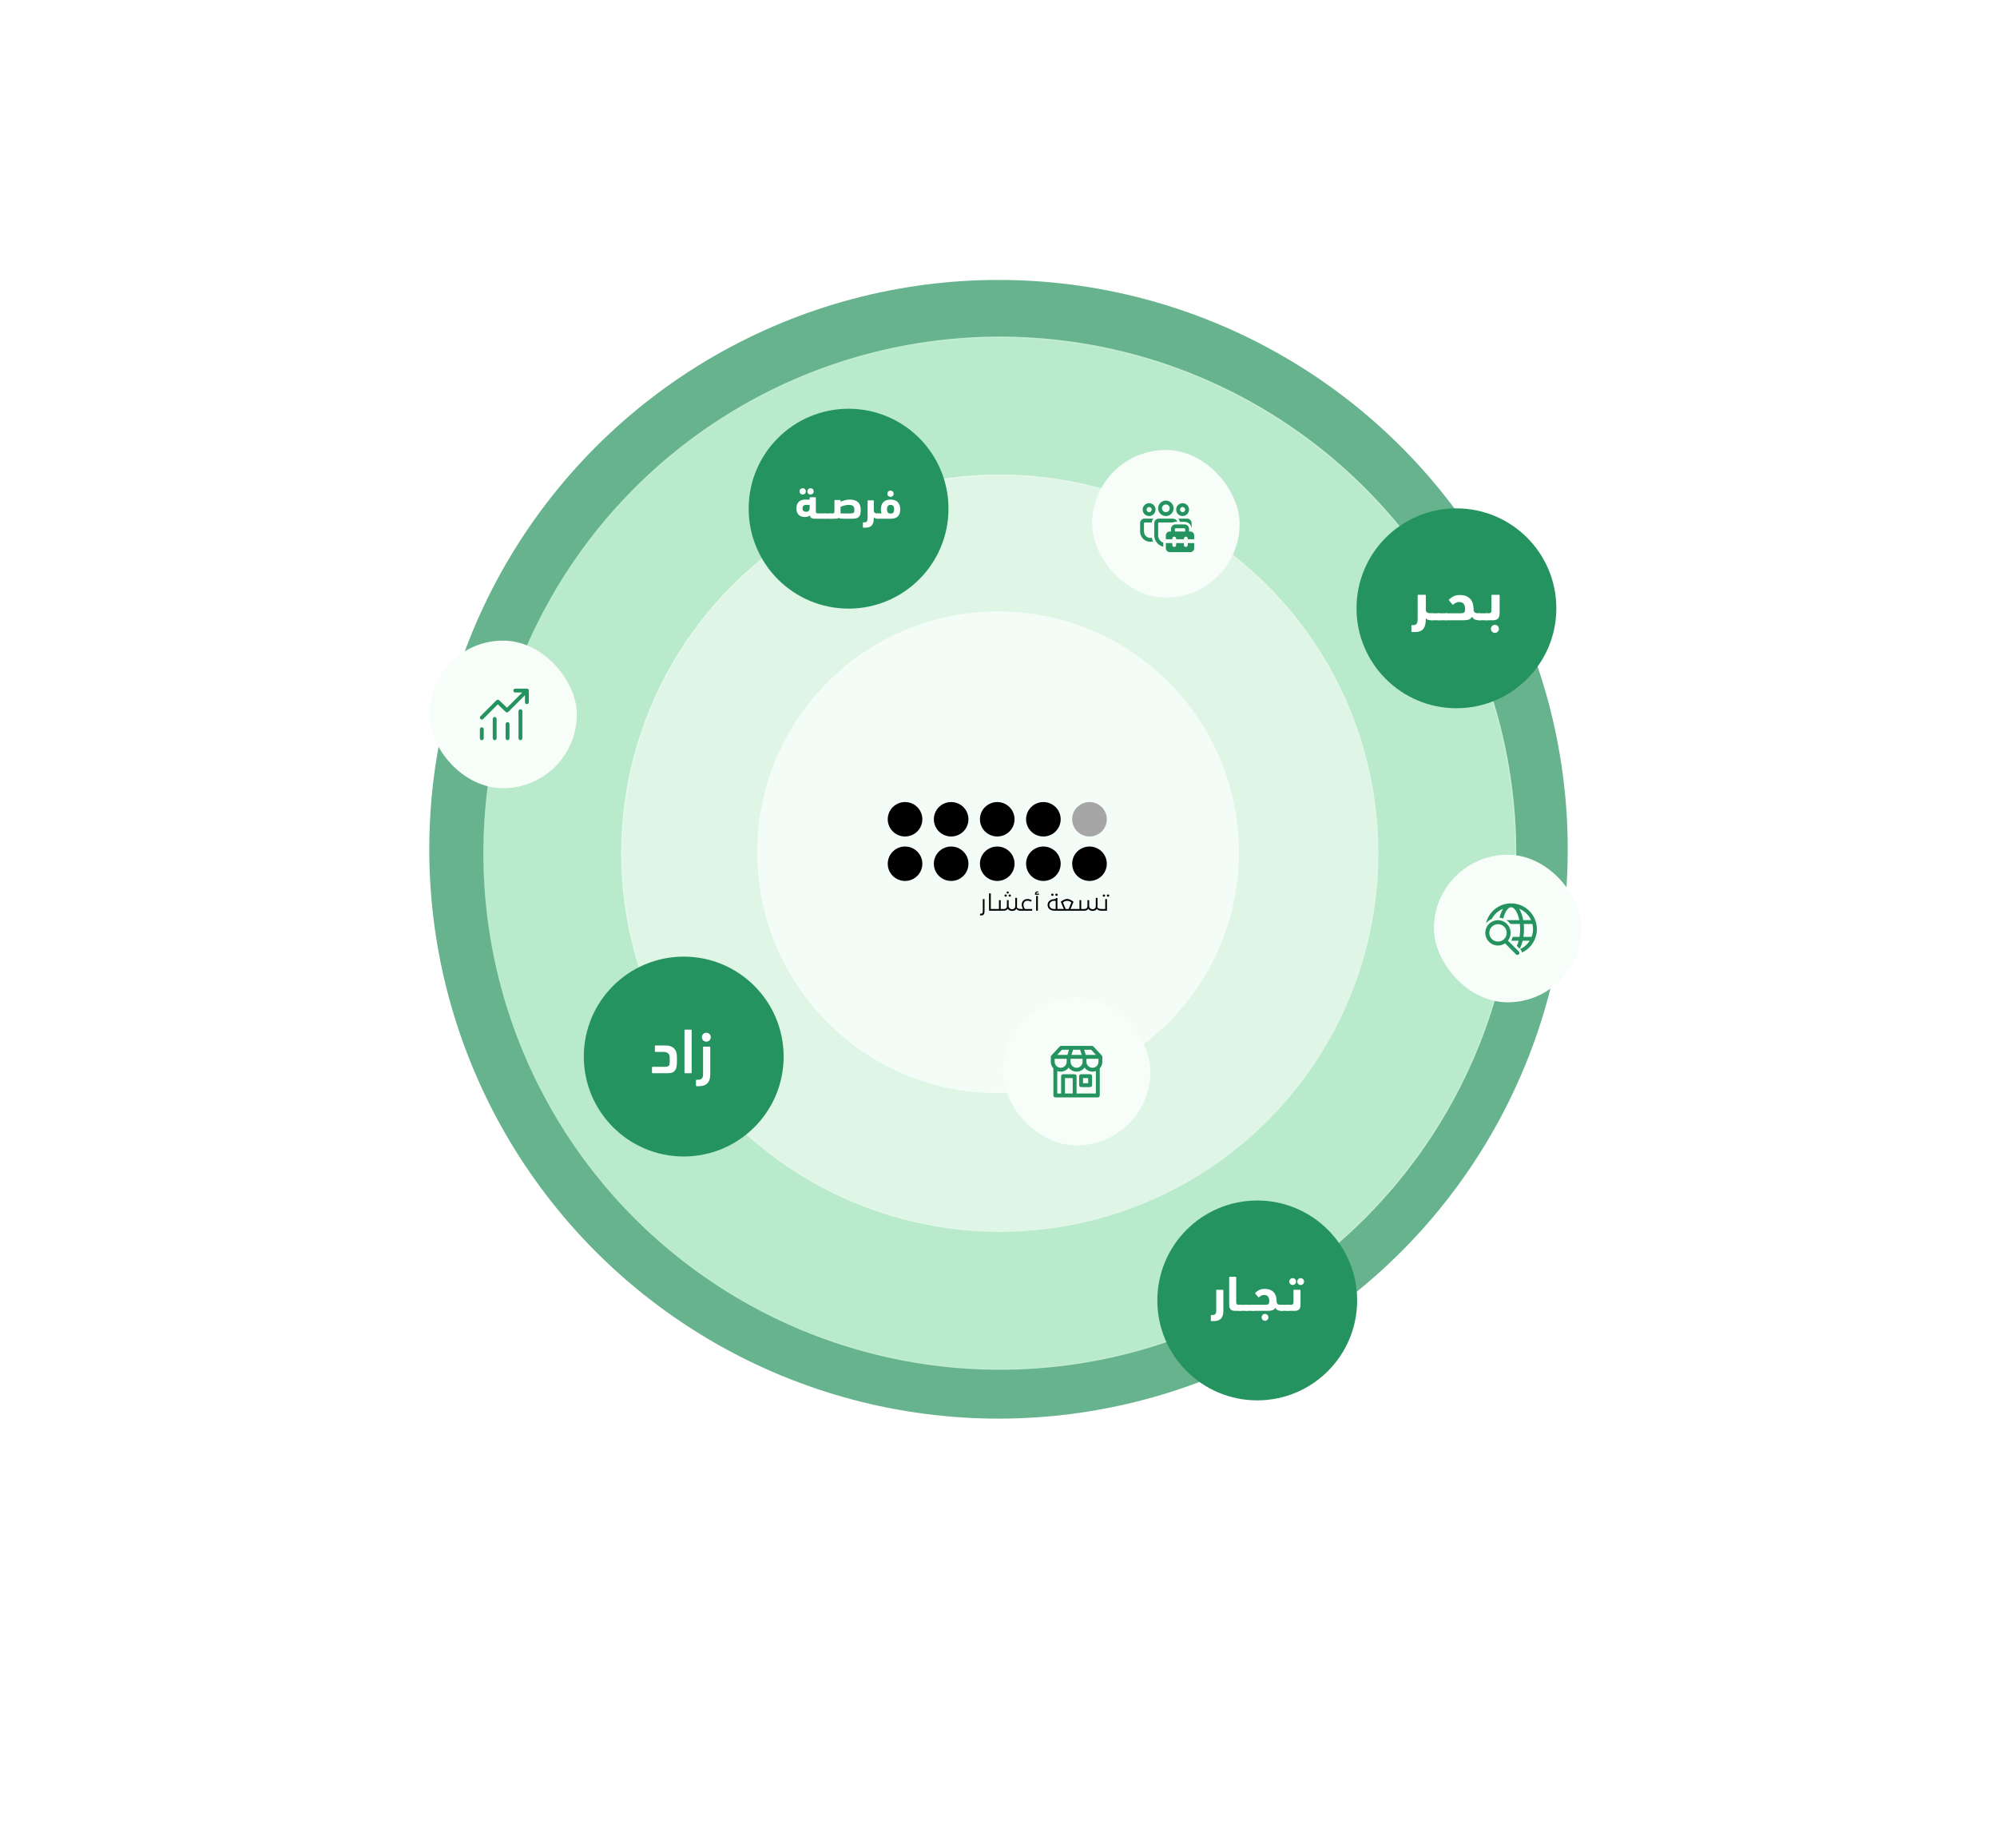 <svg xmlns="http://www.w3.org/2000/svg" viewBox="0 0 1163 1076" fill="none">
    <defs>

    <defs>
  <filter id="white-shadow" x="-50%" y="-50%" width="200%" height="200%">
    <feDropShadow dx="0" dy="0" stdDeviation="18" flood-color="#166A45" flood-opacity="1"/>
  </filter>
</defs>
        

<filter id="filter0_f_1211_2591" x="-50%" y="-50%" width="200%" height="200%" filterUnits="objectBoundingBox" color-interpolation-filters="sRGB">
  <feFlood flood-opacity="0" result="BackgroundImageFix"/>
  <feBlend mode="normal" in="SourceGraphic" in2="BackgroundImageFix" result="shape"/>
  <feGaussianBlur stdDeviation="100" result="effect1_foregroundBlur"/>
</filter>
        <linearGradient id="paint0_linear_1211_2591" x1="874.002" y1="430" x2="186.502" y2="660" gradientUnits="userSpaceOnUse">
            <stop stop-color="white"/>
            <stop offset="1" stop-color="white" stop-opacity="0"/>
        </linearGradient>
        <linearGradient id="paint1_linear_1211_2591" x1="399" y1="384" x2="789.5" y2="681.5" gradientUnits="userSpaceOnUse">
            <stop stop-color="white"/>
            <stop offset="1" stop-color="white" stop-opacity="0"/>
        </linearGradient>
        <linearGradient id="paint2_linear_1211_2591" x1="524.172" y1="626.768" x2="649.172" y2="355.768" gradientUnits="userSpaceOnUse">
            <stop stop-color="white"/>
            <stop offset="1" stop-color="white" stop-opacity="0"/>
        </linearGradient>
        <linearGradient id="paint3_linear_1211_2591" x1="693.498" y1="288.5" x2="671.498" y2="321" gradientUnits="userSpaceOnUse">
            <stop stop-color="white"/>
            <stop offset="1" stop-color="#2B2E34"/>
        </linearGradient>
        <linearGradient id="paint4_linear_1211_2591" x1="638.998" y1="607" x2="609.998" y2="639" gradientUnits="userSpaceOnUse">
            <stop stop-color="white"/>
            <stop offset="1" stop-color="#2B2E34"/>
        </linearGradient>
        <linearGradient id="paint5_linear_1211_2591" x1="307.998" y1="401" x2="274.998" y2="435.5" gradientUnits="userSpaceOnUse">
            <stop stop-color="white"/>
            <stop offset="1" stop-color="#2B2E34"/>
        </linearGradient>
        <clipPath id="clip0_1211_2591">
            <rect width="36" height="36" fill="white" transform="translate(860.029 522.633)"/>
        </clipPath>
        <linearGradient id="paint6_linear_1211_2591" x1="892.998" y1="520.5" x2="864.998" y2="553" gradientUnits="userSpaceOnUse">
            <stop stop-color="white"/>
            <stop offset="1" stop-color="#2B2E34"/>
        </linearGradient>
        <filter id="filter3_d_1211_2591" x="300.385" y="521.347" width="195.599" height="195.599" filterUnits="userSpaceOnUse" color-interpolation-filters="sRGB">
            <feFlood flood-opacity="0" result="BackgroundImageFix"/>
            <feColorMatrix in="SourceAlpha" type="matrix" values="0 0 0 0 0 0 0 0 0 0 0 0 0 0 0 0 0 0 127 0" result="hardAlpha"/>
            <feOffset dy="3.961"/>
            <feGaussianBlur stdDeviation="19.808"/>
            <feComposite in2="hardAlpha" operator="out"/>
            <feColorMatrix type="matrix" values="0 0 0 0 0.122 0 0 0 0 0.894 0 0 0 0 0.722 0 0 0 0.4 0"/>
            <feBlend mode="normal" in2="BackgroundImageFix" result="effect1_dropShadow_1211_2591"/>
            <feBlend mode="normal" in="SourceGraphic" in2="effect1_dropShadow_1211_2591" result="shape"/>
        </filter>
        <filter id="filter4_d_1211_2591" x="396.385" y="202.347" width="195.599" height="195.599" filterUnits="userSpaceOnUse" color-interpolation-filters="sRGB">
            <feFlood flood-opacity="0" result="BackgroundImageFix"/>
            <feColorMatrix in="SourceAlpha" type="matrix" values="0 0 0 0 0 0 0 0 0 0 0 0 0 0 0 0 0 0 127 0" result="hardAlpha"/>
            <feOffset dy="3.961"/>
            <feGaussianBlur stdDeviation="19.808"/>
            <feComposite in2="hardAlpha" operator="out"/>
            <feColorMatrix type="matrix" values="0 0 0 0 0.553 0 0 0 0 0.776 0 0 0 0 0.247 0 0 0 0.4 0"/>
            <feBlend mode="normal" in2="BackgroundImageFix" result="effect1_dropShadow_1211_2591"/>
            <feBlend mode="normal" in="SourceGraphic" in2="effect1_dropShadow_1211_2591" result="shape"/>
        </filter>
        <filter id="filter1_d_1211_2591" x="634.381" y="663.342" width="195.608" height="195.608" filterUnits="userSpaceOnUse" color-interpolation-filters="sRGB">
            <feFlood flood-opacity="0" result="BackgroundImageFix"/>
            <feColorMatrix in="SourceAlpha" type="matrix" values="0 0 0 0 0 0 0 0 0 0 0 0 0 0 0 0 0 0 127 0" result="hardAlpha"/>
            <feOffset dy="3.961"/>
            <feGaussianBlur stdDeviation="19.81"/>
            <feComposite in2="hardAlpha" operator="out"/>
            <feColorMatrix type="matrix" values="0 0 0 0 0.514 0 0 0 0 0.263 0 0 0 0 0.69 0 0 0 0.6 0"/>
            <feBlend mode="normal" in2="BackgroundImageFix" result="effect1_dropShadow_1211_2591"/>
            <feBlend mode="normal" in="SourceGraphic" in2="effect1_dropShadow_1211_2591" result="shape"/>
        </filter>
        <filter id="filter2_d_1211_2591" x="750.385" y="260.347" width="195.599" height="195.599" filterUnits="userSpaceOnUse" color-interpolation-filters="sRGB">
            <feFlood flood-opacity="0" result="BackgroundImageFix"/>
            <feColorMatrix in="SourceAlpha" type="matrix" values="0 0 0 0 0 0 0 0 0 0 0 0 0 0 0 0 0 0 127 0" result="hardAlpha"/>
            <feOffset dy="3.961"/>
            <feGaussianBlur stdDeviation="19.808"/>
            <feComposite in2="hardAlpha" operator="out"/>
            <feColorMatrix type="matrix" values="0 0 0 0 0.004 0 0 0 0 0.447 0 0 0 0 0.737 0 0 0 0.4 0"/>
            <feBlend mode="normal" in2="BackgroundImageFix" result="effect1_dropShadow_1211_2591"/>
            <feBlend mode="normal" in="SourceGraphic" in2="effect1_dropShadow_1211_2591" result="shape"/>
        </filter>
    </defs>
    <g id="outer-circle" transform="matrix(1, 0, 0, 1, 0, -2.842170943040401e-14)">
        <g id="shadow" filter="url(#filter0_f_1211_2591)" overflow="visible">
  <circle cx="581.5" cy="494.5" r="331.5" fill="#25935F" fill-opacity="0.7"/>
</g>
        <circle cx="582.263" cy="496.771" r="300.771" fill="#B8EACB"/>
        <circle cx="582.263" cy="496.771" r="300.396" stroke="url(#paint0_linear_1211_2591)" stroke-opacity="0.2" stroke-width="0.75"/>
        <animateTransform attributeName="transform" attributeType="XML" type="translate" dur="15s" values="0,0;-5,5;-5,-5;5,5;5,-5;0,0" repeatCount="indefinite" ease-in="cubic-bezier(0.46,0.03,0.52,0.96)" ease-out="cubic-bezier(0.46,0.03,0.52,0.96)"/>
    </g>
    <g id="mid-circle" transform="matrix(1, 0, 0, 1, 0, -2.842170943040401e-14)">
        <circle cx="582.261" cy="496.771" r="220.511" fill="#DFF6E7"/>
        <circle cx="582.261" cy="496.771" r="220.136" stroke="url(#paint1_linear_1211_2591)" stroke-opacity="0.2" stroke-width="0.75"/>
        <animateTransform attributeName="transform" attributeType="XML" type="translate" dur="15s" values="0,0;-4,4;-4,-4;4,4;4,-4;0,0" repeatCount="indefinite" ease-in="cubic-bezier(0.46,0.03,0.52,0.96)" ease-out="cubic-bezier(0.46,0.03,0.52,0.96)"/>
    </g>
    <g id="inner-cicle" transform="matrix(1, 0, 0, 1, 0, -2.842170943040401e-14)">
        <circle cx="581.252" cy="496.252" r="140.252" fill="#F3FCF6"/>
        <circle cx="581.252" cy="496.252" r="139.877" stroke="url(#paint2_linear_1211_2591)" stroke-opacity="0.2" stroke-width="0.75"/>
        <animateTransform attributeName="transform" attributeType="XML" type="translate" dur="15s" values="0,0;-3,3;-3,-3;3,3;3,-3;0,0" repeatCount="indefinite" ease-in="cubic-bezier(0.46,0.03,0.52,0.96)" ease-out="cubic-bezier(0.46,0.03,0.52,0.96)"/>
    </g>
    <g id="community" transform="matrix(1, 0, 0, 1, 0, -2.842170943040401e-14)">
        <rect x="636" y="262" width="85.934" height="85.934" rx="42.967" fill="#F7FDF9"/>
        <path d="M683.098 301.969C683.663 301.969 684.214 302.151 684.667 302.489C685.121 302.827 685.453 303.302 685.615 303.844H684.592C683.977 303.844 683.395 303.979 682.871 304.219H674.845C674.745 304.219 674.65 304.259 674.58 304.329C674.509 304.399 674.47 304.495 674.47 304.594V311.718C674.47 313.677 675.721 315.343 677.467 315.963V318.301C675.976 317.96 674.645 317.123 673.692 315.927C672.739 314.731 672.22 313.247 672.22 311.718V304.594C672.22 303.145 673.394 301.969 674.845 301.969H683.098ZM689.842 303.844C690.933 303.844 691.979 304.276 692.752 305.046C693.525 305.816 693.962 306.86 693.967 307.951V304.594C693.967 303.898 693.69 303.23 693.198 302.738C692.706 302.246 692.038 301.969 691.342 301.969H686.279C686.717 302.499 687.025 303.139 687.155 303.844H689.842ZM666.592 301.969H671.663C671.134 302.608 670.811 303.393 670.736 304.219H666.592C666.492 304.219 666.397 304.259 666.327 304.329C666.256 304.399 666.217 304.495 666.217 304.594V309.468C666.217 310.035 666.345 310.594 666.592 311.104C666.839 311.614 667.199 312.062 667.644 312.413C668.089 312.764 668.607 313.01 669.161 313.132C669.714 313.254 670.288 313.249 670.84 313.117C670.967 313.873 671.2 314.595 671.519 315.265C670.63 315.503 669.698 315.533 668.796 315.353C667.893 315.174 667.044 314.789 666.314 314.228C665.584 313.668 664.992 312.947 664.585 312.122C664.179 311.296 663.967 310.388 663.967 309.468V304.594C663.967 303.145 665.143 301.969 666.592 301.969ZM678.967 291.469C680.16 291.469 681.305 291.943 682.149 292.787C682.993 293.631 683.467 294.776 683.467 295.969C683.467 297.163 682.993 298.307 682.149 299.151C681.305 299.995 680.16 300.469 678.967 300.469C677.773 300.469 676.629 299.995 675.785 299.151C674.941 298.307 674.467 297.163 674.467 295.969C674.467 294.776 674.941 293.631 675.785 292.787C676.629 291.943 677.773 291.469 678.967 291.469ZM678.967 293.719C678.37 293.719 677.798 293.956 677.376 294.378C676.954 294.8 676.717 295.372 676.717 295.969C676.717 296.566 676.954 297.138 677.376 297.56C677.798 297.982 678.37 298.219 678.967 298.219C679.564 298.219 680.136 297.982 680.558 297.56C680.98 297.138 681.217 296.566 681.217 295.969C681.217 295.372 680.98 294.8 680.558 294.378C680.136 293.956 679.564 293.719 678.967 293.719ZM688.717 292.969C689.711 292.969 690.665 293.364 691.368 294.068C692.072 294.771 692.467 295.725 692.467 296.719C692.467 297.714 692.072 298.668 691.368 299.371C690.665 300.074 689.711 300.469 688.717 300.469C687.722 300.469 686.768 300.074 686.065 299.371C685.362 298.668 684.967 297.714 684.967 296.719C684.967 295.725 685.362 294.771 686.065 294.068C686.768 293.364 687.722 292.969 688.717 292.969ZM688.717 295.219C688.319 295.219 687.937 295.377 687.656 295.659C687.375 295.94 687.217 296.321 687.217 296.719C687.217 297.117 687.375 297.499 687.656 297.78C687.937 298.061 688.319 298.219 688.717 298.219C689.115 298.219 689.496 298.061 689.777 297.78C690.059 297.499 690.217 297.117 690.217 296.719C690.217 296.321 690.059 295.94 689.777 295.659C689.496 295.377 689.115 295.219 688.717 295.219ZM669.217 292.969C670.211 292.969 671.165 293.364 671.868 294.068C672.572 294.771 672.967 295.725 672.967 296.719C672.967 297.714 672.572 298.668 671.868 299.371C671.165 300.074 670.211 300.469 669.217 300.469C668.222 300.469 667.268 300.074 666.565 299.371C665.862 298.668 665.467 297.714 665.467 296.719C665.467 295.725 665.862 294.771 666.565 294.068C667.268 293.364 668.222 292.969 669.217 292.969ZM669.217 295.219C668.819 295.219 668.437 295.377 668.156 295.659C667.875 295.94 667.717 296.321 667.717 296.719C667.717 297.117 667.875 297.499 668.156 297.78C668.437 298.061 668.819 298.219 669.217 298.219C669.615 298.219 669.996 298.061 670.277 297.78C670.559 297.499 670.717 297.117 670.717 296.719C670.717 296.321 670.559 295.94 670.277 295.659C669.996 295.377 669.615 295.219 669.217 295.219ZM681.967 309.469H681.217C680.62 309.469 680.048 309.706 679.626 310.128C679.204 310.55 678.967 311.122 678.967 311.719V313.969H682.717V313.594C682.717 313.296 682.835 313.01 683.046 312.799C683.257 312.588 683.543 312.469 683.842 312.469C684.14 312.469 684.426 312.588 684.637 312.799C684.848 313.01 684.967 313.296 684.967 313.594V313.969H689.467V313.594C689.467 313.296 689.585 313.01 689.796 312.799C690.007 312.588 690.293 312.469 690.592 312.469C690.89 312.469 691.176 312.588 691.387 312.799C691.598 313.01 691.717 313.296 691.717 313.594V313.969H695.467V311.719C695.467 311.122 695.23 310.55 694.808 310.128C694.386 309.706 693.814 309.469 693.217 309.469H692.467V307.969C692.467 307.273 692.19 306.605 691.698 306.113C691.206 305.621 690.538 305.344 689.842 305.344H684.592C683.896 305.344 683.228 305.621 682.736 306.113C682.243 306.605 681.967 307.273 681.967 307.969V309.469ZM684.217 307.969C684.217 307.87 684.256 307.774 684.327 307.704C684.397 307.634 684.492 307.594 684.592 307.594H689.842C689.941 307.594 690.037 307.634 690.107 307.704C690.177 307.774 690.217 307.87 690.217 307.969V309.469H684.217V307.969ZM678.967 319.219V316.219H682.717V317.344C682.717 317.643 682.835 317.929 683.046 318.14C683.257 318.351 683.543 318.469 683.842 318.469C684.14 318.469 684.426 318.351 684.637 318.14C684.848 317.929 684.967 317.643 684.967 317.344V316.219H689.467V317.344C689.467 317.643 689.585 317.929 689.796 318.14C690.007 318.351 690.293 318.469 690.592 318.469C690.89 318.469 691.176 318.351 691.387 318.14C691.598 317.929 691.717 317.643 691.717 317.344V316.219H695.467V319.219C695.467 319.816 695.23 320.388 694.808 320.81C694.386 321.232 693.814 321.469 693.217 321.469H681.217C680.62 321.469 680.048 321.232 679.626 320.81C679.204 320.388 678.967 319.816 678.967 319.219Z" fill="#25935F"/>
        <animateTransform attributeName="transform" attributeType="XML" type="rotate" dur="120s" repeatCount="indefinite" from="0 581 495" to="360 581 495" fill="freeze"/>
        <animateTransform attributeName="transform" attributeType="XML" type="rotate" dur="120s" repeatCount="indefinite" from="0 679 305" to="-360 679 305" additive="sum"/>
    </g>
    <g id="marketplace" transform="matrix(1, 0, 0, 1, 0, -2.842170943040401e-14)">
        <rect x="584" y="581" width="85.934" height="85.934" rx="42.967" fill="#F7FDF9"/>
        <path d="M635.969 608.967C636.228 608.967 636.479 609.057 636.68 609.221L636.794 609.326L641.702 614.621L641.747 614.678C641.9 614.882 641.969 615.113 641.969 615.338V618.219C641.969 619.71 641.4 621.069 640.469 622.089V637.842C640.469 638.114 640.37 638.377 640.191 638.582C640.012 638.787 639.765 638.92 639.495 638.957L639.344 638.967H614.594C614.322 638.967 614.059 638.869 613.854 638.69C613.65 638.511 613.516 638.265 613.479 637.995L613.469 637.842V622.089C612.582 621.119 612.056 619.872 611.979 618.56L611.969 618.218V615.402C611.956 615.189 612.006 614.976 612.113 614.79L612.21 614.648L612.27 614.579L617.144 609.327C617.32 609.137 617.557 609.013 617.814 608.978L617.969 608.967H635.969ZM631.592 621.63L631.574 621.657C631.039 622.375 630.344 622.957 629.544 623.358C628.745 623.759 627.862 623.968 626.967 623.967C626.068 623.968 625.18 623.757 624.377 623.352C623.574 622.946 622.877 622.358 622.343 621.633C621.809 622.358 621.113 622.946 620.31 623.352C619.507 623.757 618.619 623.968 617.72 623.967C617.015 623.967 616.341 623.841 615.719 623.61V636.717H617.969V626.595C617.969 626.323 618.067 626.061 618.246 625.856C618.425 625.651 618.671 625.518 618.941 625.481L619.094 625.467H625.838C626.11 625.467 626.372 625.566 626.577 625.744C626.782 625.923 626.915 626.17 626.952 626.439L626.963 626.592V636.714H638.216V623.609C637.047 624.043 635.767 624.085 634.572 623.728C633.377 623.371 632.331 622.634 631.592 621.629V621.63ZM624.711 627.719H620.219V636.716H624.711V627.719ZM634.851 625.469C635.123 625.469 635.386 625.567 635.591 625.746C635.796 625.925 635.929 626.171 635.966 626.441L635.976 626.594V631.847C635.976 632.119 635.878 632.382 635.699 632.587C635.52 632.792 635.272 632.925 635.003 632.961L634.851 632.972H629.598C629.326 632.972 629.064 632.873 628.859 632.695C628.654 632.516 628.521 632.269 628.484 632L628.473 631.847V626.594C628.473 626.322 628.572 626.059 628.75 625.854C628.929 625.65 629.176 625.516 629.445 625.479L629.598 625.469H634.851ZM633.725 627.719H630.723V630.722H633.723L633.725 627.719ZM621.218 616.47H614.219V618.218L614.228 618.473L614.271 618.821L614.319 619.055L614.394 619.313L614.475 619.535L614.535 619.676C614.583 619.778 614.634 619.877 614.691 619.973L614.844 620.216L614.927 620.327L615.12 620.561L615.332 620.777L615.477 620.904L615.54 620.955C616.011 621.33 616.583 621.588 617.207 621.68L617.477 621.708L617.717 621.716C619.569 621.716 621.086 620.277 621.209 618.456L621.216 618.216V616.472L621.218 616.47ZM630.465 616.47H623.468V618.218C623.468 619.988 624.785 621.453 626.492 621.684L626.727 621.708L626.967 621.716C628.818 621.716 630.335 620.277 630.458 618.456L630.465 618.216V616.47ZM639.716 616.47H632.718V618.218C632.718 619.988 634.035 621.453 635.744 621.684L635.978 621.708L636.218 621.716C637.064 621.716 637.841 621.416 638.445 620.915L638.58 620.798L638.754 620.628L638.973 620.373C639.054 620.27 639.131 620.163 639.198 620.049L639.354 619.77L639.449 619.563L639.536 619.331L639.581 619.187L639.638 618.959L639.681 618.723L639.708 618.473L639.717 618.218L639.716 616.47ZM622.562 611.216H618.459L615.672 614.22H621.638L622.562 611.216ZM629.021 611.216H624.914L623.99 614.22H629.945L629.021 611.216ZM635.477 611.216H631.374L632.3 614.22H638.264L635.477 611.216Z" fill="#25935F"/>
        <animateTransform attributeName="transform" attributeType="XML" type="rotate" dur="120s" repeatCount="indefinite" from="0 581 495" to="360 581 495" fill="freeze"/>
        <animateTransform attributeName="transform" attributeType="XML" type="rotate" dur="120s" repeatCount="indefinite" from="0 627 624" to="-360 627 624" additive="sum"/>
    </g>
    <g id="chart" transform="matrix(1, 0, 0, 1, 0, -2.842170943040401e-14)">
        <rect x="250" y="373" width="85.934" height="85.934" rx="42.967" fill="#F7FDF9"/>
        <path d="M300.092 400.969H306.923L307.073 400.99L307.221 401.032L307.311 401.071C307.431 401.122 307.541 401.199 307.64 401.296L307.7 401.362L307.766 401.448L307.847 401.583L307.905 401.718L307.934 401.814L307.955 401.91L307.968 402.052V408.85C307.968 409.135 307.86 409.41 307.665 409.618C307.471 409.826 307.204 409.953 306.92 409.972C306.636 409.992 306.355 409.902 306.133 409.723C305.912 409.543 305.768 409.286 305.729 409.003L305.718 408.85V404.808L296.058 414.468C295.868 414.658 295.615 414.774 295.347 414.794C295.078 414.814 294.811 414.737 294.594 414.577L294.468 414.469L289.923 410.104L281.388 418.638C281.188 418.839 280.918 418.957 280.634 418.968C280.35 418.978 280.072 418.881 279.857 418.695C279.642 418.51 279.505 418.249 279.474 417.967C279.442 417.684 279.519 417.4 279.689 417.172L279.798 417.046L289.128 407.716C289.319 407.526 289.572 407.41 289.84 407.391C290.109 407.371 290.376 407.448 290.592 407.608L290.718 407.716L295.263 412.081L304.125 403.219H300.09C299.819 403.219 299.556 403.12 299.352 402.942C299.147 402.763 299.014 402.516 298.977 402.247L298.967 402.094C298.967 401.822 299.065 401.56 299.244 401.355C299.423 401.15 299.67 401.017 299.939 400.98L300.092 400.969ZM280.593 423.469C280.892 423.469 281.178 423.588 281.389 423.799C281.6 424.01 281.718 424.296 281.718 424.594V429.844C281.718 430.143 281.6 430.429 281.389 430.64C281.178 430.851 280.892 430.969 280.593 430.969C280.295 430.969 280.009 430.851 279.798 430.64C279.587 430.429 279.468 430.143 279.468 429.844V424.594C279.468 424.296 279.587 424.01 279.798 423.799C280.009 423.588 280.295 423.469 280.593 423.469ZM289.218 418.594C289.218 418.296 289.1 418.01 288.889 417.799C288.678 417.588 288.392 417.469 288.093 417.469C287.795 417.469 287.509 417.588 287.298 417.799C287.087 418.01 286.968 418.296 286.968 418.594V429.844C286.968 430.143 287.087 430.429 287.298 430.64C287.509 430.851 287.795 430.969 288.093 430.969C288.392 430.969 288.678 430.851 288.889 430.64C289.1 430.429 289.218 430.143 289.218 429.844V418.594ZM295.593 420.469C295.892 420.469 296.178 420.588 296.389 420.799C296.6 421.01 296.718 421.296 296.718 421.594V429.844C296.718 430.143 296.6 430.429 296.389 430.64C296.178 430.851 295.892 430.969 295.593 430.969C295.295 430.969 295.009 430.851 294.798 430.64C294.587 430.429 294.468 430.143 294.468 429.844V421.594C294.468 421.296 294.587 421.01 294.798 420.799C295.009 420.588 295.295 420.469 295.593 420.469ZM304.218 414.094C304.218 413.796 304.1 413.51 303.889 413.299C303.678 413.088 303.392 412.969 303.093 412.969C302.795 412.969 302.509 413.088 302.298 413.299C302.087 413.51 301.968 413.796 301.968 414.094V429.844C301.968 430.143 302.087 430.429 302.298 430.64C302.509 430.851 302.795 430.969 303.093 430.969C303.392 430.969 303.678 430.851 303.889 430.64C304.1 430.429 304.218 430.143 304.218 429.844V414.094Z" fill="#25935F"/>
        <animateTransform attributeName="transform" attributeType="XML" type="rotate" dur="120s" repeatCount="indefinite" from="0 581 495" to="360 581 495" fill="freeze"/>
        <animateTransform attributeName="transform" attributeType="XML" type="rotate" dur="120s" repeatCount="indefinite" from="0 293 416" to="-360 293 416" additive="sum"/>
    </g>
    <g id="world-search" transform="matrix(1, 0, 0, 1, 0, -2.842170943040401e-14)">
        <rect x="835.062" y="497.666" width="85.934" height="85.934" rx="42.967" fill="#F7FDF9"/>
        <g clip-path="url(#clip0_1211_2591)">
            <path d="M867.158 537.932C865.858 539.23 865.088 540.966 864.999 542.801C864.91 544.636 865.507 546.438 866.675 547.857C867.842 549.275 869.496 550.207 871.314 550.472C873.132 550.737 874.984 550.315 876.507 549.289L882.891 555.674C883.097 555.885 883.376 556.009 883.671 556.022C883.965 556.034 884.254 555.934 884.477 555.742C884.7 555.549 884.842 555.279 884.873 554.986C884.904 554.693 884.823 554.399 884.645 554.164L884.532 554.033L878.205 547.706C879.357 546.223 879.9 544.356 879.726 542.487C879.551 540.617 878.671 538.884 877.264 537.639C875.858 536.395 874.03 535.732 872.153 535.787C870.276 535.841 868.49 536.608 867.158 537.932ZM880.035 525.997C872.901 525.997 866.931 530.975 865.409 537.647C866.298 536.518 867.449 535.623 868.761 535.037C870.187 532.347 872.525 530.255 875.355 529.135L875.195 529.396C874.388 530.735 873.738 532.412 873.282 534.316C874.031 534.391 874.767 534.562 875.48 534.826C876.428 530.884 878.214 528.248 880.035 528.248L880.208 528.256C882.107 528.43 883.94 531.433 884.792 535.75H877.295C878.2 536.351 878.988 537.113 879.62 537.998L885.131 538C885.394 540.498 885.325 543.02 884.927 545.5H880.959C880.842 545.931 880.692 546.354 880.511 546.763L880.317 547.171L880.134 547.514L880.371 547.75H884.444C884.139 548.873 883.767 549.877 883.346 550.727L885.003 552.388C885.741 551.101 886.341 549.526 886.773 547.753L890.856 547.75C889.514 549.898 887.565 551.599 885.255 552.64L885.593 552.974L885.78 553.184C886.11 553.628 886.296 554.122 886.347 554.614C888.943 553.409 891.141 551.488 892.68 549.076C894.22 546.663 895.038 543.861 895.037 541C895.037 532.714 888.32 525.997 880.035 525.997ZM875.967 539.572C876.441 540.042 876.818 540.601 877.075 541.217C877.333 541.833 877.466 542.493 877.467 543.161C877.469 543.829 877.338 544.49 877.083 545.107C876.829 545.724 876.454 546.285 875.982 546.757C875.51 547.229 874.95 547.603 874.333 547.858C873.716 548.113 873.054 548.243 872.387 548.242C871.719 548.24 871.058 548.107 870.442 547.85C869.826 547.592 869.267 547.216 868.797 546.742C867.853 545.789 867.324 544.502 867.327 543.161C867.33 541.82 867.864 540.535 868.812 539.587C869.76 538.638 871.046 538.104 872.387 538.102C873.728 538.099 875.015 538.627 875.967 539.572ZM887.394 538L892.431 537.998L892.443 538.043C892.668 538.993 892.788 539.981 892.788 540.998C892.79 542.535 892.513 544.06 891.971 545.498L887.21 545.501C887.424 544.076 887.537 542.564 887.537 541C887.537 539.974 887.489 538.97 887.394 538ZM884.714 529.133L884.748 529.145C887.819 530.371 890.296 532.738 891.66 535.75H887.087C886.617 533.12 885.797 530.831 884.714 529.133Z" fill="#25935F"/>
        </g>
        <animateTransform attributeName="transform" attributeType="XML" type="rotate" dur="120s" repeatCount="indefinite" from="0 581 495" to="360 581 495" fill="freeze"/>
        <animateTransform attributeName="transform" attributeType="XML" type="rotate" dur="120s" repeatCount="indefinite" from="0 878 540" to="-360 878 540" additive="sum"/>
    </g>
    <g transform="matrix(1, 0, 0, 1, 0, -2.842170943040401e-14)">
        <g id="zadd" filter="url(#white-shadow)">
            <circle cx="398.185" cy="615.185" r="58.185" fill="#25935F"/>
        </g>
        <g style="" transform="matrix(0.192, 0, 0, 0.192, 283.37, 527.311)">
            <g transform="matrix(1, 0, 0, 1, 50.88, -78.201)">
                <path class="cls-1" d="M526.45,553.23c0,6.48-.58,11.84-1.73,16.04-1.16,4.22-2.89,7.62-5.21,10.21-2.31,2.59-5.27,4.41-8.87,5.44-3.59,1.04-7.86,1.56-12.78,1.56h-45.11c-1.3,0-1.94-.65-1.94-1.96v-15.52c0-1.31.65-1.96,1.94-1.96h36.17c3.5,0,6.29-.26,8.36-.78,2.07-.52,3.66-1.38,4.76-2.61,1.1-1.22,1.81-2.8,2.14-4.74.32-1.93.48-4.32.48-7.16v-12.97c0-11.36-6.61-17.04-19.84-17.04h-23.33c-1.3,0-1.94-.65-1.94-1.95v-15.56c0-1.3.64-1.94,1.94-1.94h31.11c10.35,0,18.58,2.81,24.68,8.45,6.1,5.64,9.15,14.43,9.15,26.35v16.15Z" style="fill: rgb(255, 255, 255); stroke-width: 0px;"/>
                <path class="cls-1" d="M571.18,584.53c0,1.31-.65,1.95-1.93,1.95h-17.93c-1.29,0-1.92-.64-1.92-1.95v-128.34c0-1.3.64-1.95,1.92-1.95h17.93c1.28,0,1.93.65,1.93,1.95v128.34Z" style="fill: rgb(255, 255, 255); stroke-width: 0px;"/>
                <path class="cls-1" d="M625.64,505.78h-17.92c-1.29,0-1.93.65-1.93,1.94v82.07c0,5.56-1.2,9.72-3.6,12.45-2.4,2.72-6.32,4.08-11.76,4.08h-4.28c-1.3,0-1.94.64-1.94,1.95v15.56c0,1.29.65,1.94,1.94,1.94h7.19c22.82,0,34.23-11.86,34.23-35.58v-82.46c0-1.29-.64-1.94-1.93-1.94Z" style="fill: rgb(255, 255, 255); stroke-width: 0px;"/>
            </g>
            <circle class="cls-1" cx="666.55" cy="399" r="13.52" style="fill: rgb(255, 255, 255); stroke-width: 0px;"/>
        </g>
        <animateTransform attributeName="transform" attributeType="XML" type="rotate" dur="120s" repeatCount="indefinite" from="0 581.5 490" to="360 581.5 490" fill="freeze"/>
        <animateTransform attributeName="transform" attributeType="XML" type="rotate" dur="120s" repeatCount="indefinite" from="0 398.185 615.185" to="-360 398.185 615.185" additive="sum"/>
    </g>
    <g transform="matrix(1, 0, 0, 1, 0, -2.842170943040401e-14)">
        <g>
            <g id="forsah" filter="url(#white-shadow)">
                <circle cx="494.185" cy="296.185" r="58.185" fill="#25935F"/>
            </g>
            <g style="" transform="matrix(0.134, 0, 0, 0.134, 408.296, 237.294)">
                <g transform="matrix(1, 0, 0, 1, 99.908, -103.696)">
                    <path class="cls-1" d="M371.92,503.71v-8.16c0-1.26.63-1.9,1.9-1.9h23.14c1.26,0,1.9.64,1.9,1.9v58.24c0,3.8.73,6.42,2.18,7.87,1.45,1.46,3.76,2.18,6.92,2.18h5.88c5.06,0,7.59,3.86,7.59,11.57,0,4.43-.6,7.43-1.8,9.01-1.2,1.58-3.13,2.37-5.79,2.37h-19.73c-6.2,0-11.04-.98-14.51-2.94-3.48-1.96-5.79-5.66-6.92-11.1-2.79,2.28-6.01,3.98-9.68,5.12-3.67,1.14-7.53,1.71-11.57,1.71-4.93,0-9.64-.69-14.13-2.09-4.49-1.39-8.44-3.54-11.86-6.45-3.41-2.91-6.1-6.7-8.06-11.38-1.96-4.68-2.94-10.37-2.94-17.07,0-7.59,1.11-13.88,3.32-18.88,2.21-4.99,5.12-8.98,8.73-11.95,3.6-2.97,7.71-5.06,12.33-6.26,4.62-1.2,9.33-1.8,14.14-1.8h18.97ZM356.27,556.64c4.78,0,8.58-1.36,11.41-4.08,2.83-2.72,4.24-6.99,4.24-12.8v-13.09h-15.09c-4.78,0-8.61,1.14-11.5,3.42-2.89,2.28-4.34,6.45-4.34,12.52,0,5.19,1.44,8.82,4.34,10.91,2.89,2.09,6.54,3.13,10.93,3.13Z" style="fill: rgb(255, 255, 255); stroke-width: 0px;"/>
                    <path class="cls-1" d="M415.36,586.8c-2.53,0-4.33-.73-5.41-2.18-1.07-1.45-1.61-4.27-1.61-8.44,0-4.43.51-7.59,1.52-9.49,1.01-1.9,2.85-2.85,5.5-2.85h24.47c2.53,0,4.43.92,5.69,2.75,1.26,1.84,1.9,4.84,1.9,9.01,0,4.68-.6,7.71-1.8,9.11-1.2,1.39-3.13,2.09-5.79,2.09h-24.47Z" style="fill: rgb(255, 255, 255); stroke-width: 0px;"/>
                    <path class="cls-1" d="M439.84,586.8c-2.53,0-4.33-.73-5.41-2.18-1.07-1.45-1.61-4.27-1.61-8.44,0-4.43.51-7.59,1.52-9.49,1.01-1.9,2.85-2.85,5.5-2.85h24.47c2.53,0,4.43.92,5.69,2.75,1.26,1.84,1.9,4.84,1.9,9.01,0,4.68-.6,7.71-1.8,9.11-1.2,1.39-3.13,2.09-5.79,2.09h-24.47Z" style="fill: rgb(255, 255, 255); stroke-width: 0px;"/>
                    <path class="cls-1" d="M479.67,507.32c0-1.26.63-1.9,1.88-1.9h22.79c1.25,0,1.88.63,1.88,1.9v5.69c5.83-2.53,12.17-4.71,19.01-6.55,6.84-1.83,14.01-2.75,21.49-2.75,15.46,0,27.19,3.67,35.17,11,7.98,7.34,11.98,18.85,11.98,34.53,0,7.46-.7,13.63-2.09,18.5-1.39,4.87-3.6,8.73-6.64,11.57-3.03,2.85-6.99,4.81-11.86,5.88-4.87,1.08-10.78,1.61-17.74,1.61h-35.29c-1.9,0-3.95-.03-6.17-.09-2.21-.06-4.33-.22-6.36-.47-2.02-.25-3.79-.63-5.31-1.14-1.52-.5-2.66-1.26-3.41-2.28-2.4,2.02-5.31,3.19-8.73,3.51-3.41.32-7.52.47-12.33.47h-13.66c-2.53,0-4.43-.79-5.69-2.37-1.26-1.58-1.9-4.58-1.9-9.01,0-4.8.57-7.94,1.71-9.39,1.14-1.45,3.1-2.18,5.88-2.18h7.59c3.54,0,5.72-1.04,6.55-3.13.82-2.09,1.23-5.6,1.23-10.53v-42.87ZM541.63,526.66c-6.34,0-12.59.89-18.74,2.66-6.15,1.77-11.71,3.73-16.65,5.88v21.25c0,1.39-.03,2.69-.09,3.89-.07,1.2-.16,2.37-.29,3.51h37.68c4.69,0,8.53-.12,11.51-.38,2.98-.25,5.3-.88,6.94-1.9,1.65-1.01,2.76-2.59,3.33-4.74.57-2.15.86-5.12.86-8.92,0-3.42-.38-6.45-1.14-9.11-.76-2.66-2.06-4.9-3.9-6.73-1.84-1.83-4.35-3.19-7.52-4.08-3.17-.88-7.17-1.33-11.99-1.33Z" style="fill: rgb(255, 255, 255); stroke-width: 0px;"/>
                    <path class="cls-1" d="M623.85,508.83c0-1.26.63-1.9,1.9-1.9h23.15c1.26,0,1.9.63,1.9,1.9v44.77c.25,3.16,1.61,5.66,4.08,7.49,2.47,1.84,5.91,2.75,10.34,2.75h4.17c2.53,0,4.43.89,5.69,2.66,1.26,1.77,1.9,4.68,1.9,8.73,0,7.71-2.53,11.57-7.59,11.57-4.17,0-7.78-.41-10.81-1.23-3.03-.82-5.63-2.56-7.78-5.22v3.04c0,14.42-2.79,25.07-8.35,31.96-5.57,6.89-15.05,10.34-28.45,10.34h-8.73c-1.26,0-1.9-.63-1.9-1.9v-19.16c0-1.27.63-1.9,1.9-1.9h4.17c3.42,0,6.07-.54,7.97-1.61,1.9-1.08,3.32-2.66,4.27-4.74.95-2.09,1.55-4.65,1.8-7.68.25-3.03.38-6.51.38-10.43v-69.43Z" style="fill: rgb(255, 255, 255); stroke-width: 0px;"/>
                    <path class="cls-1" d="M669.97,586.8c-2.66,0-4.58-.79-5.79-2.39-1.2-1.59-1.8-4.69-1.8-9.28,0-4.08.63-7.01,1.9-8.8,1.26-1.79,3.16-2.68,5.69-2.68h14.61c-2.04-4.16-3.05-9.83-3.05-17.02,0-8.32,1.17-15.23,3.51-20.71,2.35-5.48,5.48-9.86,9.41-13.14,3.93-3.28,8.43-5.61,13.5-7,5.07-1.39,10.27-2.08,15.59-2.08s10.9.7,15.97,2.09c5.07,1.39,9.54,3.73,13.4,7.02,3.87,3.29,6.94,7.68,9.22,13.18,2.28,5.5,3.42,12.43,3.42,20.77,0,7.72-1.08,14.13-3.23,19.26-2.16,5.12-5.1,9.23-8.84,12.33-3.74,3.1-8.17,5.28-13.31,6.55-5.13,1.27-10.67,1.9-16.63,1.9h-53.58ZM723.54,526.66c-10.31,0-15.46,6.17-15.46,18.5,0,7.3,1.29,12.33,3.87,15.1,2.58,2.77,6.44,4.15,11.6,4.15s9.01-1.35,11.59-4.06c2.58-2.7,3.87-7.58,3.87-14.63,0-12.71-5.15-19.07-15.46-19.07Z" style="fill: rgb(255, 255, 255); stroke-width: 0px;"/>
                </g>
                <circle class="cls-1" cx="823.218" cy="374.464" r="13.63" style="fill: rgb(255, 255, 255); stroke-width: 0px;"/>
                <circle class="cls-1" cx="475.668" cy="364.244" r="13.63" style="fill: rgb(255, 255, 255); stroke-width: 0px;"/>
                <circle class="cls-1" cx="441.588" cy="364.244" r="13.63" style="fill: rgb(255, 255, 255); stroke-width: 0px;"/>
            </g>
        </g>
        <animateTransform attributeName="transform" attributeType="XML" type="rotate" dur="120s" repeatCount="indefinite" from="0 581.5 490" to="360 581.5 490" fill="freeze"/>
        <animateTransform attributeName="transform" attributeType="XML" type="rotate" dur="120s" repeatCount="indefinite" from="0 494.185 296.185" to="-360 494.185 296.185" additive="sum"/>
    </g>
    <g id="main-logo" transform="matrix(1, 0, 0, 1, 0, -2.842170943040401e-14)">
        <path d="M537.15 477.027C537.15 482.56 532.639 487.047 527.075 487.047C521.511 487.047 517 482.56 517 477.027C517 471.493 521.511 467 527.075 467C532.639 467 537.15 471.486 537.15 477.027Z" fill="black"/>
        <path d="M564.001 477.027C564.001 482.56 559.49 487.047 553.926 487.047C548.363 487.047 543.852 482.56 543.852 477.027C543.852 471.493 548.363 467 553.926 467C559.49 467 564.001 471.486 564.001 477.027Z" fill="black"/>
        <path d="M590.852 477.027C590.852 482.56 586.341 487.047 580.777 487.047C575.213 487.047 570.695 482.56 570.695 477.027C570.695 471.493 575.206 467 580.777 467C586.348 467 590.852 471.486 590.852 477.027Z" fill="black"/>
        <path d="M617.712 477.027C617.712 482.56 613.201 487.047 607.637 487.047C602.073 487.047 597.562 482.56 597.562 477.027C597.562 471.493 602.073 467 607.637 467C613.201 467 617.712 471.486 617.712 477.027Z" fill="black"/>
        <path d="M644.571 477.027C644.571 482.56 640.06 487.047 634.496 487.047C628.932 487.047 624.414 482.56 624.414 477.027C624.414 471.493 628.925 467 634.496 467C640.067 467 644.571 471.486 644.571 477.027Z" fill="#A6A6A6"/>
        <path d="M537.15 502.913C537.15 508.446 532.639 512.932 527.075 512.932C521.511 512.932 517 508.446 517 502.913C517 497.379 521.511 492.893 527.075 492.893C532.639 492.893 537.15 497.379 537.15 502.913Z" fill="black"/>
        <path d="M564.001 502.913C564.001 508.446 559.49 512.932 553.926 512.932C548.363 512.932 543.852 508.446 543.852 502.913C543.852 497.379 548.363 492.893 553.926 492.893C559.49 492.893 564.001 497.379 564.001 502.913Z" fill="black"/>
        <path d="M590.852 502.913C590.852 508.446 586.341 512.932 580.777 512.932C575.213 512.932 570.695 508.446 570.695 502.913C570.695 497.379 575.206 492.893 580.777 492.893C586.348 492.893 590.852 497.379 590.852 502.913Z" fill="black"/>
        <path d="M617.712 502.913C617.712 508.446 613.201 512.932 607.637 512.932C602.073 512.932 597.562 508.446 597.562 502.913C597.562 497.379 602.073 492.893 607.637 492.893C613.201 492.893 617.712 497.379 617.712 502.913Z" fill="black"/>
        <path d="M644.571 502.913C644.571 508.446 640.06 512.932 634.496 512.932C628.932 512.932 624.414 508.446 624.414 502.913C624.414 497.379 628.925 492.893 634.496 492.893C640.067 492.893 644.571 497.379 644.571 502.913Z" fill="black"/>
        <path d="M570.64 532.888L570.898 531.924C571.135 531.986 571.239 532 571.414 532C572.174 532 572.362 531.605 572.362 530.475V523.506H573.359V530.475C573.359 532.028 572.906 532.999 571.449 532.999C571.17 532.999 570.905 532.964 570.633 532.888" fill="black"/>
        <path d="M576 520.172H577.004V529.263H579.131V530.261H576V520.172Z" fill="black"/>
        <path d="M587.375 521.435C587.375 521.074 587.675 520.79 588.051 520.79C588.428 520.79 588.728 521.081 588.728 521.435C588.728 521.823 588.428 522.08 588.051 522.08C587.675 522.08 587.375 521.816 587.375 521.435ZM586.211 519.694C586.211 519.347 586.489 519.084 586.852 519.084C587.215 519.084 587.494 519.347 587.494 519.694C587.494 520.041 587.201 520.291 586.852 520.291C586.503 520.291 586.211 520.055 586.211 519.694ZM584.977 521.435C584.977 521.074 585.276 520.79 585.667 520.79C586.057 520.79 586.343 521.081 586.343 521.435C586.343 521.823 586.029 522.08 585.667 522.08C585.304 522.08 584.977 521.816 584.977 521.435ZM578.883 529.263H581.776V524.125H582.78V529.263H584.719C585.604 529.263 586.406 528.792 586.406 527.571V524.125H587.41V527.641C587.445 528.612 588.24 529.388 589.411 529.388C590.652 529.388 591.272 528.625 591.272 527.495V522.794H592.276V527.336C592.276 527.682 592.235 528.008 592.193 528.3C592.569 528.931 593.267 529.27 594.354 529.27V530.269C592.841 530.269 592.242 529.7 591.914 529.125C591.461 529.998 590.596 530.394 589.411 530.394C588.226 530.394 587.41 529.908 586.929 529.125C586.469 529.811 585.681 530.269 584.719 530.269H578.89V529.27L578.883 529.263Z" fill="black"/>
        <path d="M594.094 529.264H595.774C595.412 528.578 595.021 527.676 595.021 526.74C595.021 525.568 595.523 524.722 596.227 524.154C596.764 523.717 597.531 523.439 598.319 523.439C599.316 523.439 599.93 523.661 600.829 524.112L600.39 525C599.769 524.681 599.142 524.445 598.403 524.445C597.74 524.445 597.203 524.618 596.841 524.923C596.262 525.402 596.032 526.019 596.032 526.678C596.032 527.787 596.416 528.633 596.869 529.264H601.143V530.263H594.101V529.264H594.094Z" fill="black"/>
        <path d="M603.418 521.678H604.422V530.262H603.418V521.678ZM602.742 520.561C602.742 519.556 603.23 519.057 604.158 519.057H604.673V519.618H604.248C603.669 519.618 603.474 519.875 603.474 520.312H605.078V520.977H602.749V520.568L602.742 520.561Z" fill="black"/>
        <path d="M614.592 520.97C614.592 520.61 614.891 520.318 615.282 520.318C615.672 520.318 615.979 520.603 615.979 520.97C615.979 521.365 615.665 521.629 615.282 521.629C614.898 521.629 614.592 521.372 614.592 520.97ZM612.179 520.97C612.179 520.61 612.479 520.318 612.87 520.318C613.26 520.318 613.553 520.603 613.553 520.97C613.553 521.365 613.239 521.629 612.87 521.629C612.5 521.629 612.179 521.372 612.179 520.97ZM614.808 529.27V524.507H613.825C612.458 524.507 611.106 525.45 611.106 526.899C611.106 528.348 612.319 529.27 613.825 529.27H614.808ZM610.102 526.899C610.102 524.971 611.712 523.508 614.229 523.508H614.808V522.891H615.805V529.27H617.367V530.262H614.229C612.033 530.262 610.102 529.243 610.102 526.892" fill="black"/>
        <path d="M619.03 525.443L620.592 529.264H622.384L623.945 525.443C623.332 524.916 622.37 524.514 621.484 524.514C620.599 524.514 619.79 524.798 619.03 525.443ZM617.141 529.264H619.546L617.782 525.096C618.814 524.153 620.194 523.418 621.484 523.418C622.774 523.418 624.127 524.167 625.187 525.096L623.437 529.264H626.051V530.262H617.141V529.264Z" fill="black"/>
        <path d="M625.789 529.265H628.676V524.126H629.673V529.265H631.611C632.503 529.265 633.298 528.793 633.298 527.573V524.126H634.302V527.642C634.344 528.613 635.125 529.389 636.303 529.389C637.537 529.389 638.165 528.627 638.165 527.496V522.795H639.169V527.337C639.169 527.684 639.148 528.003 639.085 528.273C639.469 528.932 640.082 529.265 641.253 529.265V530.263C639.74 530.263 639.141 529.694 638.813 529.119C638.36 529.979 637.502 530.388 636.31 530.388C635.118 530.388 634.309 529.903 633.835 529.119C633.368 529.805 632.587 530.263 631.618 530.263H625.789V529.265Z" fill="black"/>
        <path d="M644.613 521.455C644.613 521.095 644.913 520.811 645.304 520.811C645.694 520.811 646.008 521.095 646.008 521.455C646.008 521.851 645.694 522.114 645.304 522.114C644.913 522.114 644.613 521.851 644.613 521.455ZM642.201 521.455C642.201 521.095 642.501 520.811 642.891 520.811C643.282 520.811 643.581 521.095 643.581 521.455C643.581 521.851 643.268 522.114 642.891 522.114C642.515 522.114 642.201 521.851 642.201 521.455ZM641.016 529.27H643.665V523.508H644.669V530.269H641.016V529.27Z" fill="black"/>
    </g>
    <g transform="matrix(1, 0, 0, 1, 0, -2.842170943040401e-14)">
        <g id="tojjar" filter="url(#white-shadow)">
            <g>
                <circle cx="732.185" cy="757.185" r="58.185" fill="#25935F"/>
                <g transform="matrix(0.149, 0, 0, 0.149, 638.702, 676.916)" style="">
                    <g transform="matrix(1, 0, 0, 1, 88.201, -7.054)">
                        <path class="cls-1" d="M359.71,626.62c-1.3,0-1.95-.65-1.95-1.96v-19.77c0-1.31.65-1.96,1.95-1.96h4.31c5.35,0,9.17-1.37,11.46-4.11,2.28-2.74,3.42-6.92,3.42-12.53v-80.25c0-1.3.65-1.96,1.96-1.96h23.88c1.3,0,1.96.65,1.96,1.96v81.23c0,13.44-3.13,23.36-9.39,29.75-6.27,6.39-15.79,9.59-28.58,9.59h-9.01Z" style="fill: rgb(255, 255, 255); stroke-width: 0px;"/>
                        <path class="cls-1" d="M429.59,455.34c0-1.3.64-1.96,1.94-1.96h23.52c1.29,0,1.94.65,1.94,1.96v97.09c0,3.91.75,6.63,2.25,8.12,1.5,1.5,3.88,2.25,7.14,2.25h5.28c2.61,0,4.57.95,5.87,2.84s1.96,5.06,1.96,9.49c0,4.7-.62,7.76-1.86,9.2-1.24,1.44-3.23,2.15-5.97,2.15h-19.35c-8.16,0-13.99-1.99-17.49-5.97-3.5-3.98-5.24-10.21-5.24-18.69v-106.48Z" style="fill: rgb(255, 255, 255); stroke-width: 0px;"/>
                        <path class="cls-1" d="M471.87,586.49c-2.61,0-4.47-.75-5.58-2.25-1.11-1.5-1.66-4.4-1.66-8.71,0-4.57.52-7.83,1.57-9.79,1.05-1.96,2.94-2.94,5.68-2.94h25.25c2.61,0,4.56.95,5.87,2.84,1.3,1.89,1.95,4.99,1.95,9.3,0,4.83-.62,7.96-1.86,9.4-1.24,1.44-3.23,2.15-5.97,2.15h-25.25Z" style="fill: rgb(255, 255, 255); stroke-width: 0px;"/>
                        <path class="cls-1" d="M497.12,586.49c-2.61,0-4.47-.75-5.58-2.25-1.11-1.5-1.66-4.4-1.66-8.71,0-4.57.52-7.83,1.57-9.79,1.05-1.96,2.94-2.94,5.68-2.94h25.25c2.61,0,4.56.95,5.87,2.84,1.3,1.89,1.95,4.99,1.95,9.3,0,4.83-.62,7.96-1.86,9.4-1.24,1.44-3.23,2.15-5.97,2.15h-25.25Z" style="fill: rgb(255, 255, 255); stroke-width: 0px;"/>
                        <path class="cls-1" d="M640.02,565.55c-1.3-1.83-3.26-2.74-5.87-2.74h-4.5c-4.57,0-8.06-.91-10.47-2.74-2.41-1.83-3.81-4.31-4.21-7.44v-3.13c0-6.91-.85-13.34-2.54-19.28-1.7-5.94-4.4-11.09-8.12-15.46-3.72-4.37-8.55-7.8-14.48-10.28-5.94-2.48-13.21-3.72-21.83-3.72s-15.43,1.47-21.24,4.4c-5.81,2.94-10.99,6.69-15.56,11.25-.79.78-.59,1.76.59,2.94l11.55,13.9c.91.78,1.82.72,2.74-.19,2.74-2.48,5.74-4.53,9.01-6.17,3.26-1.63,6.98-2.45,11.16-2.45,3.78,0,6.95.62,9.49,1.86,2.55,1.24,4.6,2.94,6.17,5.09,1.57,2.15,2.67,4.67,3.33,7.53.65,2.87.98,5.94.98,9.2,0,2.87-.23,5.25-.68,7.14-.46,1.89-1.24,3.39-2.35,4.5-1.11,1.11-2.64,1.89-4.6,2.35-1.95.46-4.5.68-7.63.68h-48.55c-2.87,0-4.9.98-6.07,2.94-1.17,1.96-1.76,5.02-1.76,9.2s.65,7.14,1.96,8.91c1.3,1.76,3.26,2.64,5.87,2.64h59.51c6.52,0,12.17-.81,16.93-2.45,4.76-1.63,8.45-4.79,11.06-9.49,2.61,4.96,5.94,8.19,9.98,9.69,4.04,1.5,8.81,2.25,14.29,2.25s7.83-3.98,7.83-11.94c0-4.17-.65-7.17-1.96-9Z" style="fill: rgb(255, 255, 255); stroke-width: 0px;"/>
                        <path class="cls-1" d="M634.15,586.49c-2.61,0-4.47-.75-5.58-2.25-1.11-1.5-1.66-4.4-1.66-8.71,0-4.57.52-7.83,1.57-9.79,1.05-1.96,2.94-2.94,5.68-2.94h25.25c2.61,0,4.56.95,5.87,2.84,1.3,1.89,1.95,4.99,1.95,9.3,0,4.83-.62,7.96-1.86,9.4-1.24,1.44-3.23,2.15-5.97,2.15h-25.25Z" style="fill: rgb(255, 255, 255); stroke-width: 0px;"/>
                        <path class="cls-1" d="M706.38,504.08h-23.52c-1.3,0-1.94.65-1.94,1.96v46.39c0,3.91-.75,6.63-2.25,8.12-1.5,1.5-3.89,2.25-7.14,2.25h-12.14c-5.22,0-7.83,4.18-7.83,12.53,0,4.18.65,7.08,1.96,8.71,1.3,1.63,3.26,2.45,5.87,2.45h26.2c8.16,0,13.99-1.99,17.49-5.97,3.5-3.98,5.24-10.21,5.24-18.69v-55.79c0-1.3-.64-1.96-1.94-1.96Z" style="fill: rgb(255, 255, 255); stroke-width: 0px;"/>
                    </g>
                    <path class="cls-1" d="M 810.451 465.035 C 810.451 472.415 804.481 478.395 797.111 478.395 C 789.741 478.395 783.771 472.415 783.771 465.035 C 783.771 457.655 789.741 451.675 797.111 451.675 C 804.481 451.675 810.451 457.655 810.451 465.035" style="fill: rgb(255, 255, 255); stroke-width: 0px;"/>
                    <path class="cls-1" d="M 779.311 465.035 C 779.311 472.415 773.341 478.395 765.971 478.395 C 758.601 478.395 752.631 472.415 752.631 465.035 C 752.631 457.655 758.601 451.675 765.971 451.675 C 773.341 451.675 779.311 457.655 779.311 465.035" style="fill: rgb(255, 255, 255); stroke-width: 0px;"/>
                    <path class="cls-1" d="M 671.141 604.795 C 671.141 612.175 665.171 618.155 657.801 618.155 C 650.431 618.155 644.461 612.175 644.461 604.795 C 644.461 597.415 650.431 591.435 657.801 591.435 C 665.171 591.435 671.141 597.415 671.141 604.795" style="fill: rgb(255, 255, 255); stroke-width: 0px;"/>
                </g>
            </g>
        </g>
        <animateTransform attributeName="transform" attributeType="XML" type="rotate" dur="120s" repeatCount="indefinite" from="0 581.5 490" to="360 581.5 490" fill="freeze"/>
        <animateTransform attributeName="transform" attributeType="XML" type="rotate" dur="120s" repeatCount="indefinite" from="0 732.185 757.185" to="-360 732.185 757.185" additive="sum"/>
    </g>
    <g transform="matrix(1, 0, 0, 1, 0, -2.842170943040401e-14)">
        <g>
            <g>
                <g id="bahr" filter="url(#white-shadow)">
                    <circle cx="848.185" cy="354.185" r="58.185" fill="#25935F"/>
                </g>
                <g transform="matrix(0.171, 0, 0, 0.171, 755.321, 264.986)" style="">
                    <path class="cls-1" d="M411,477.64c0-1.31.65-1.96,1.96-1.96h23.94c1.31,0,1.96.65,1.96,1.96v50.33c.26,3.27,1.67,5.86,4.22,7.75,2.55,1.9,6.11,2.84,10.69,2.84h4.32c2.62,0,4.58.92,5.88,2.75,1.31,1.83,1.96,4.84,1.96,9.03,0,7.98-2.62,11.97-7.85,11.97-4.32,0-8.04-.42-11.18-1.28-3.14-.85-5.82-2.65-8.04-5.39v3.14c0,14.91-2.88,25.93-8.63,33.06-5.76,7.13-15.57,10.69-29.43,10.69h-9.02c-1.31,0-1.96-.66-1.96-1.96v-19.82c0-1.31.65-1.96,1.96-1.96h4.32c3.53,0,6.28-.56,8.24-1.67,1.96-1.11,3.43-2.75,4.42-4.91.98-2.16,1.6-4.81,1.86-7.94.26-3.14.39-6.74.39-10.79v-75.83Z" style="fill: rgb(255, 255, 255); stroke-width: 0px;"/>
                    <path class="cls-1" d="M458.09,562.3c-2.62,0-4.48-.75-5.59-2.26-1.11-1.5-1.67-4.42-1.67-8.73,0-4.58.52-7.85,1.57-9.81,1.05-1.96,2.94-2.94,5.69-2.94h25.31c2.62,0,4.58.95,5.89,2.84,1.31,1.9,1.96,5,1.96,9.32,0,4.84-.62,7.98-1.86,9.42-1.24,1.44-3.24,2.16-5.98,2.16h-25.31Z" style="fill: rgb(255, 255, 255); stroke-width: 0px;"/>
                    <path class="cls-1" d="M483.4,562.3c-2.62,0-4.48-.75-5.59-2.26-1.11-1.5-1.67-4.42-1.67-8.73,0-4.58.52-7.85,1.57-9.81,1.05-1.96,2.94-2.94,5.69-2.94h25.31c2.62,0,4.58.95,5.89,2.84,1.31,1.9,1.96,5,1.96,9.32,0,4.84-.62,7.98-1.86,9.42-1.24,1.44-3.24,2.16-5.98,2.16h-25.31Z" style="fill: rgb(255, 255, 255); stroke-width: 0px;"/>
                    <path class="cls-1" d="M517.54,492.06c4.58-4.58,9.78-8.34,15.6-11.28,5.82-2.94,12.91-4.42,21.29-4.42s15.92,1.25,21.88,3.73c5.95,2.49,10.79,5.92,14.52,10.3,3.73,4.38,6.44,9.55,8.14,15.5,1.7,5.95,2.55,12.39,2.55,19.33v3.14c.39,3.14,1.8,5.63,4.22,7.46,2.42,1.83,5.92,2.75,10.5,2.75h4.51c2.62,0,4.58.92,5.89,2.75,1.31,1.83,1.96,4.84,1.96,9.03,0,7.98-2.62,11.97-7.85,11.97-5.49,0-10.27-.75-14.32-2.26-4.06-1.5-7.39-4.74-10.01-9.71-2.62,4.71-6.31,7.88-11.09,9.52-4.78,1.64-10.43,2.45-16.97,2.45h-59.65c-2.62,0-4.58-.88-5.89-2.65-1.3-1.77-1.96-4.74-1.96-8.93s.59-7.26,1.77-9.22c1.18-1.96,3.21-2.94,6.08-2.94h48.66c3.14,0,5.69-.23,7.65-.69,1.96-.46,3.5-1.24,4.61-2.35,1.11-1.11,1.89-2.62,2.35-4.51.46-1.9.69-4.28.69-7.16,0-3.27-.33-6.34-.98-9.22-.65-2.88-1.77-5.39-3.33-7.55-1.57-2.16-3.63-3.86-6.18-5.1-2.55-1.24-5.72-1.86-9.52-1.86-4.19,0-7.91.82-11.18,2.45-3.27,1.64-6.28,3.7-9.02,6.18-.92.92-1.83.98-2.75.2l-11.58-13.93c-1.18-1.18-1.37-2.16-.59-2.94Z" style="fill: rgb(255, 255, 255); stroke-width: 0px;"/>
                    <path class="cls-1" d="M620.74,562.3c-2.62,0-4.48-.75-5.59-2.26-1.11-1.5-1.67-4.42-1.67-8.73,0-4.58.52-7.85,1.57-9.81,1.05-1.96,2.94-2.94,5.69-2.94h25.31c2.62,0,4.58.95,5.89,2.84,1.31,1.9,1.96,5,1.96,9.32,0,4.84-.62,7.98-1.86,9.42-1.24,1.44-3.24,2.16-5.98,2.16h-25.31Z" style="fill: rgb(255, 255, 255); stroke-width: 0px;"/>
                    <path class="cls-1" d="M646.05,562.3h21.19c8.24,0,14.13-1.99,17.66-5.98,3.53-3.99,5.3-10.23,5.3-18.74v-59.94c0-1.31-.66-1.96-1.96-1.96h-23.94c-1.31,0-1.96.65-1.96,1.96v50.52c0,3.92-.75,6.64-2.26,8.14-1.51,1.51-3.89,2.26-7.16,2.26h-6.87c-1.44,0-2.65.59-3.63,1.77-.98,1.18-1.77,2.62-2.35,4.32-.59,1.7-1.05,3.53-1.37,5.49-.33,1.96-.49,3.73-.49,5.3,0,2.75.66,4.58,1.96,5.49,1.31.92,3.27,1.37,5.89,1.37Z" style="fill: rgb(255, 255, 255); stroke-width: 0px;"/>
                </g>
            </g>
            <path class="cls-1" d="M 872.936 366.159 C 872.936 367.454 871.887 368.504 870.594 368.504 C 869.301 368.504 868.253 367.454 868.253 366.159 C 868.253 364.864 869.301 363.814 870.594 363.814 C 871.887 363.814 872.936 364.864 872.936 366.159" style="fill: rgb(255, 255, 255); stroke-width: 0px;"/>
        </g>
        <animateTransform attributeName="transform" attributeType="XML" type="rotate" dur="120s" repeatCount="indefinite" from="0 581.5 490" to="360 581.5 490" fill="freeze"/>
        <animateTransform attributeName="transform" attributeType="XML" type="rotate" dur="120s" repeatCount="indefinite" from="0 848.185 354.185" to="-360 848.185 354.185" additive="sum"/>
    </g>
</svg>